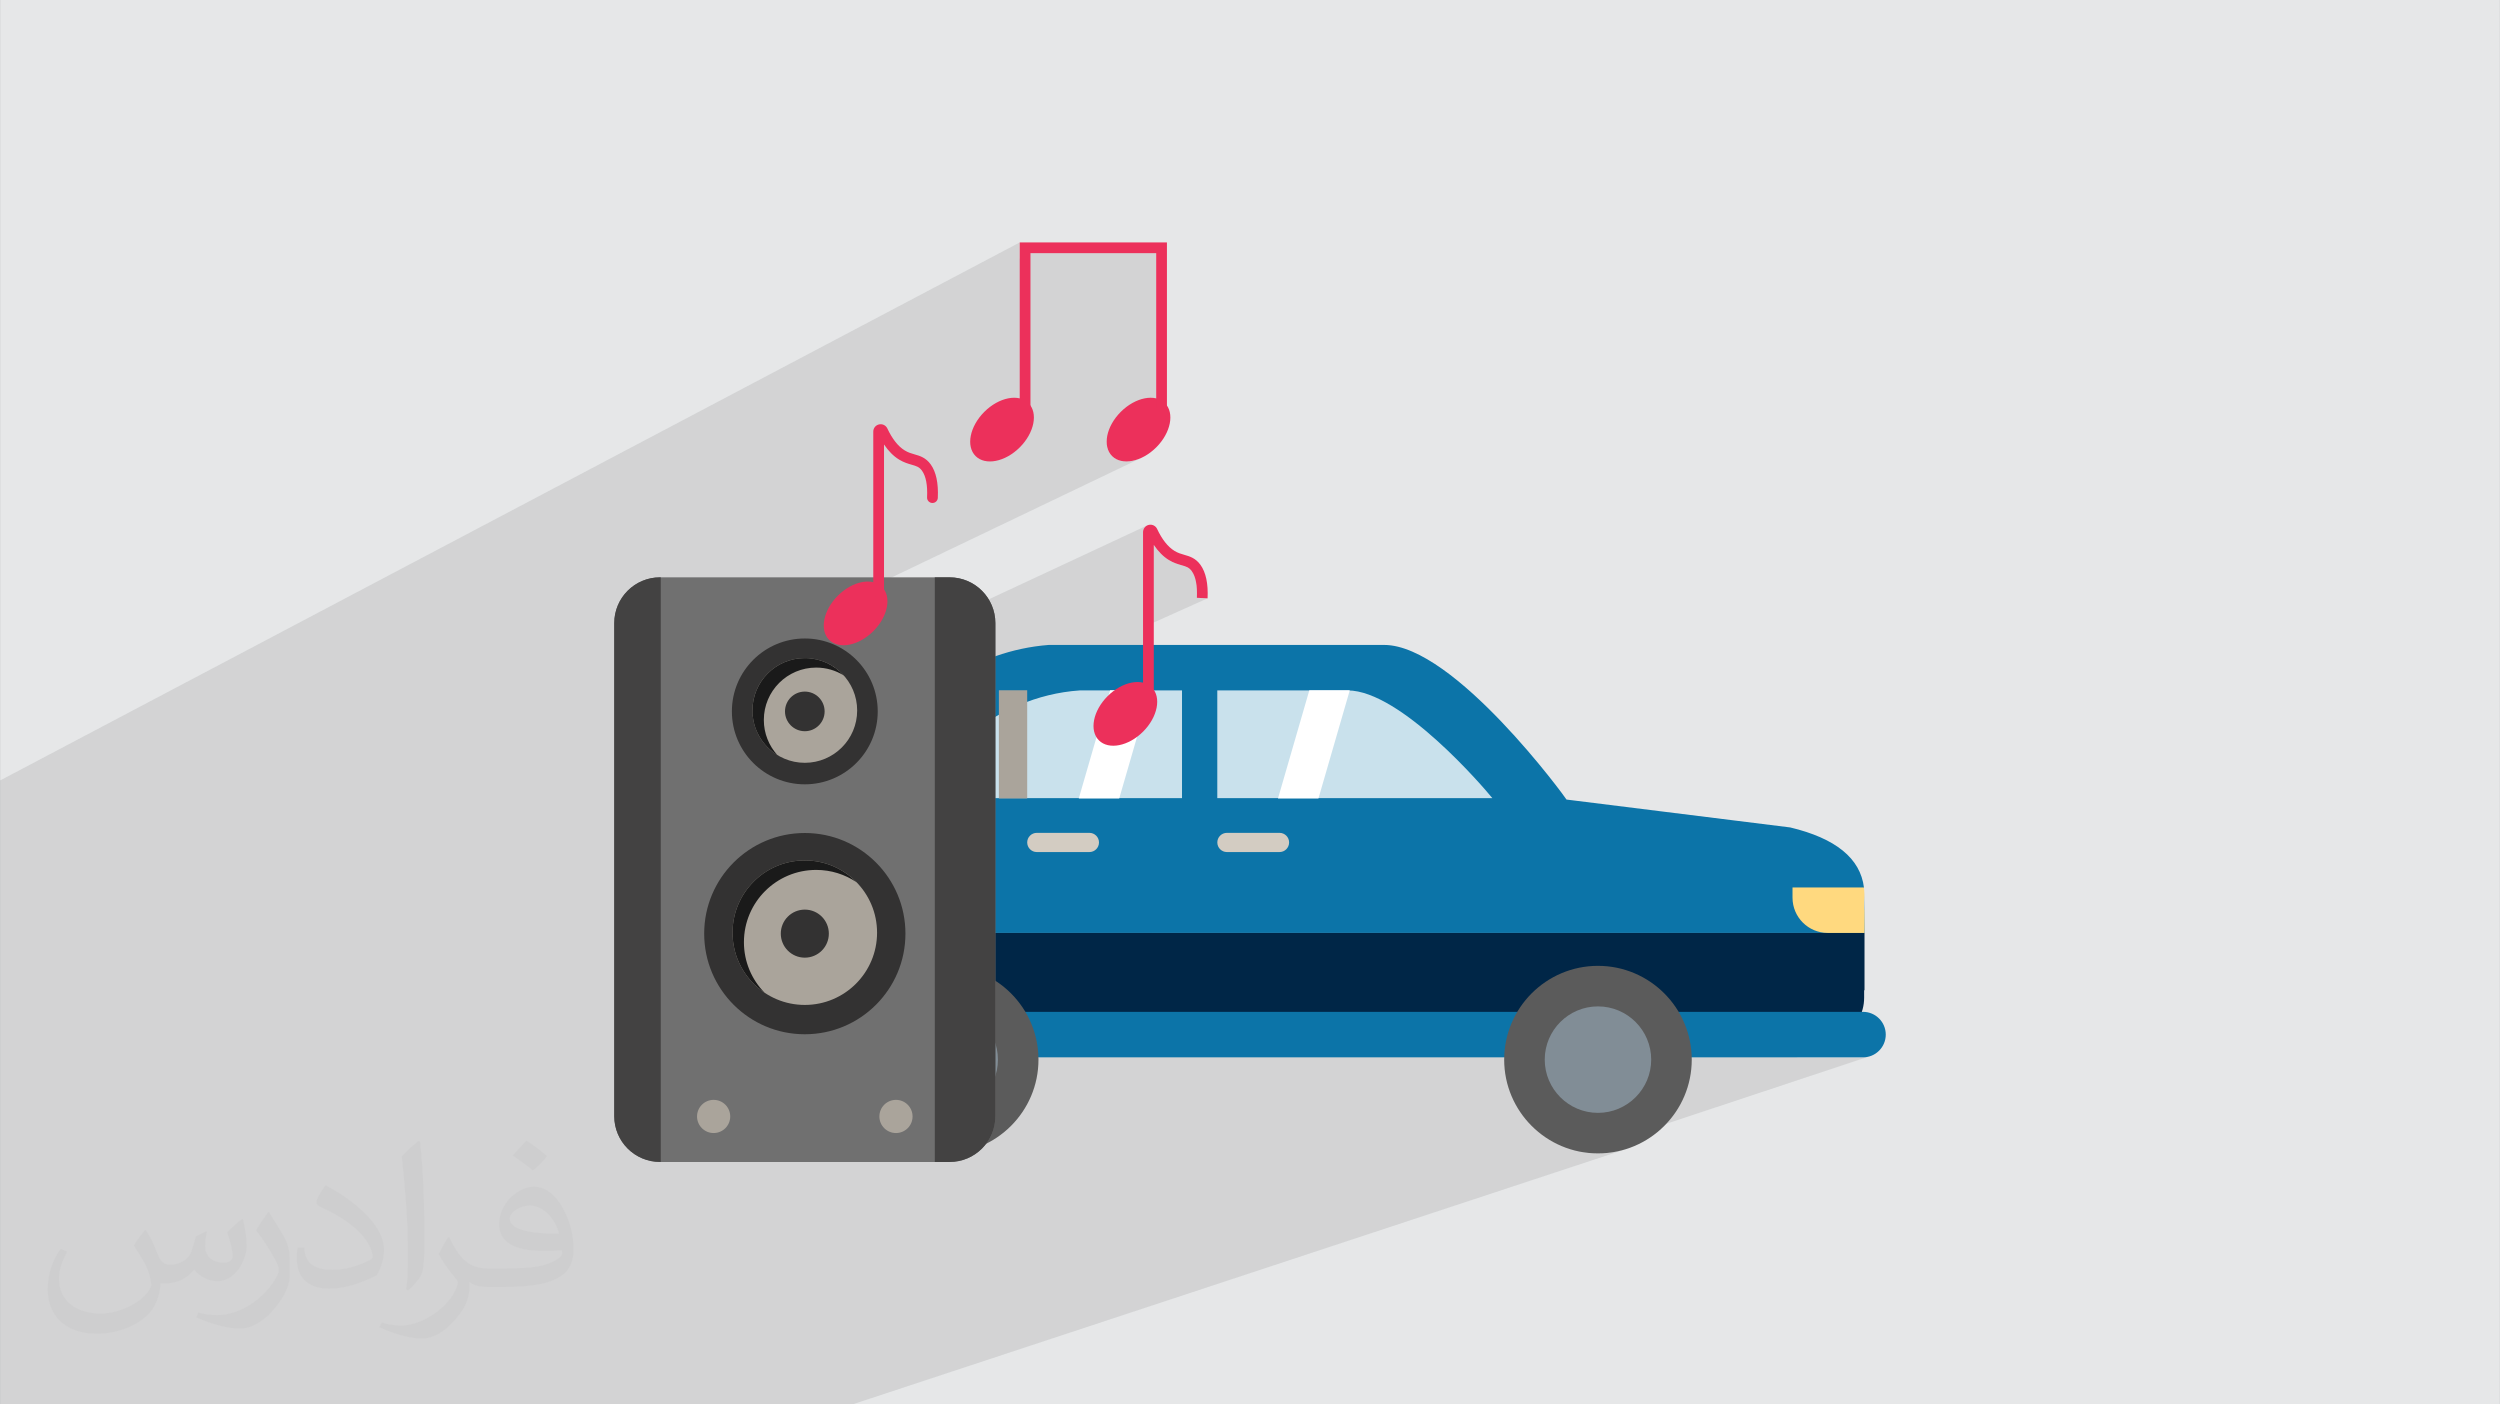 <?xml version="1.0" encoding="UTF-8"?>
<!DOCTYPE svg PUBLIC "-//W3C//DTD SVG 1.0//EN" "http://www.w3.org/TR/2001/REC-SVG-20010904/DTD/svg10.dtd">
<!-- Creator: CorelDRAW -->
<svg xmlns="http://www.w3.org/2000/svg" xml:space="preserve" width="3.708in" height="2.083in" version="1.0" style="shape-rendering:geometricPrecision; text-rendering:geometricPrecision; image-rendering:optimizeQuality; fill-rule:evenodd; clip-rule:evenodd"
viewBox="0 0 3702.73 2080.18"
 xmlns:xlink="http://www.w3.org/1999/xlink"
 xmlns:xodm="http://www.corel.com/coreldraw/odm/2003">
 <rect x="0" y="0" width="3702.73" height="2080.18" fill="#808080" stroke="none"/>
 <defs>
  <style type="text/css">
   <![CDATA[
    .fil0 {fill:#E6E7E8}
    .fil5 {fill:#5B5B5B;fill-rule:nonzero}
    .fil15 {fill:#434242;fill-rule:nonzero}
    .fil4 {fill:#002647;fill-rule:nonzero}
    .fil3 {fill:#0C74A8;fill-rule:nonzero}
    .fil14 {fill:#1A1A1A;fill-rule:nonzero}
    .fil13 {fill:#333232;fill-rule:nonzero}
    .fil12 {fill:#707070;fill-rule:nonzero}
    .fil6 {fill:#818D96;fill-rule:nonzero}
    .fil9 {fill:#AAA49B;fill-rule:nonzero}
    .fil7 {fill:#C9E1EC;fill-rule:nonzero}
    .fil10 {fill:#D3CCC2;fill-rule:nonzero}
    .fil16 {fill:#EC305B;fill-rule:nonzero}
    .fil8 {fill:#FFD97F;fill-rule:nonzero}
    .fil11 {fill:white;fill-rule:nonzero}
    .fil2 {fill:#373435;fill-opacity:0.031}
    .fil1 {fill:#2B2A29;fill-opacity:0.102}
   ]]>
  </style>
 </defs>
 <g id="Layer_x0020_1">
  <path class="fil0" d="M-0 0l3702.73 0 0 2080.18 -3702.73 0 0 -2080.18z"/>
  <path class="fil1" d="M1728.32 604.34l-88.66 43.03 -0.37 2.46 -0.24 4.28 0.2 4.13 0.65 3.95 1.1 3.73 1.55 3.48 2.01 3.2 2.48 2.89 2.89 2.48 3.2 2.02 3.48 1.55 3.73 1.1 3.95 0.64 4.13 0.2 4.28 -0.23 4.39 -0.66 4.48 -1.08 4.53 -1.51 4.55 -1.91 -397.3 190.23 0 8.29 0.16 1.6 0.46 1.49 0.74 1.35 0.97 1.18 1.18 0.97 1.35 0.74 1.49 0.46 1.6 0.16 1.6 -0.16 1.49 -0.46 -84.29 40.14 -0.13 2.3 0.2 4.13 0.4 2.46 163.87 -77.85 0 69.92 315.18 -147.04 -1.65 0.85 -1.45 1.09 -1.25 1.31 -1.01 1.5 -0.75 1.66 -0.47 1.79 -0.16 1.89 0 26.38 15.91 -7.36 2.52 3.59 2.6 3.36 2.68 3.14 2.76 2.92 2.83 2.68 2.91 2.46 2.97 2.23 3.05 2 2.6 1.49 2.54 1.29 2.47 1.12 2.4 0.96 2.31 0.83 2.22 0.72 2.11 0.64 2.01 0.58 2.5 0.73 2.27 0.71 2.07 0.76 1.9 0.86 1.76 1.03 1.65 1.27 1.58 1.55 1.53 1.9 2.05 3.3 1.74 3.77 1.42 4.25 1.1 4.72 0.79 5.19 0.47 5.65 0.15 6.1 -0.17 6.56 15.89 0.76 -95.6 42.93 0 81.97 3.43 1.01 3.49 1.55 3.2 2.02 2.89 2.48 2.48 2.89 0.95 1.51 41.28 0 0 22.6 52.27 -22.6 135.83 0 0.52 -0.22 59.91 0 0 0.02 -0.11 0.37 4.53 0.26 7.73 1.22 7.93 1.96 8.11 2.65 8.25 3.29 8.37 3.88 8.46 4.43 8.51 4.91 8.55 5.36 8.55 5.75 8.53 6.1 8.48 6.39 8.4 6.64 8.29 6.83 8.15 6.97 7.99 7.07 7.8 7.12 7.58 7.12 7.33 7.06 7.05 6.95 6.74 6.81 6.41 6.6 6.05 6.35 5.66 6.05 5.24 5.7 4.79 5.3 4.32 4.85 3.82 4.35 3.29 3.81 2.73 3.21 2.14 2.56 1.53 1.86 -407.14 160.85 -43.18 38.76 709.15 0 185.75 -67.33 0 15.1 0.27 5.34 0.79 5.19 1.29 5 1.76 4.8 2.2 4.57 2.61 4.3 3.01 4.02 3.37 3.71 3.71 3.37 4.02 3.01 4.31 2.61 4.56 2.2 4.8 1.76 5 1.29 5.19 0.79 5.34 0.27 54.41 0 -0.17 0.06 0.19 0 -349.87 122.93 5.17 3.87 5.6 5.09 5.09 5.6 4.54 6.07 3.95 6.5 3.32 6.89 2.66 7.24 1.95 7.55 1.2 7.82 0.01 0.17 38.88 0 276.92 -94.84 0.56 0 -276.93 94.84 82.26 0 84.62 0 11.2 -0.43 10.87 -1.27 10.5 -2.06 10.06 -2.81 -32.99 11.07 98.19 0 6.79 -0.68 6.33 -1.97 -430.08 142.76 3.25 0.58 6.94 0.88 7.04 0.54 7.14 0.18 7.14 -0.18 7.04 -0.54 6.94 -0.88 6.84 -1.22 6.71 -1.55 6.59 -1.88 -1145.41 378.01 -19.57 0 -27.15 0 -4.31 0 -82.27 0 -19.25 0 -12.08 0 -58.71 0 -57.19 0 -10.39 0 -1.24 0 -0.46 0 -12.98 0 -165.06 0 -17.59 0 -17.73 0 -52.25 0 -10.99 0 -144.69 0 -107.42 0 -10.48 0 -14.77 0 -4.51 0 -17.27 0 -127.44 0 -2.22 0 -3.85 0 -64.12 0 -13.21 0 -37.95 0 -0.01 0 -91.49 0 -0.91 0 -22.88 0 -30.17 0 0 -2.72 0 -11.92 0 -12.96 0 -4.71 0 -1.62 0 -0.18 0 -0.57 0 -4.95 0 -20.03 0 -0.79 0 -2.02 0 -0 0 -31.08 0 -5.6 0 -3.68 0 -3.55 0 -36.34 0 -1.18 0 -0.36 0 -5.47 0 -7.67 0 -6.02 0 -0.5 0 -7.16 0 -2.58 0 -7.09 0 -0.06 0 -2.73 0 -9.88 0 -6.36 0 -0.37 0 -0.99 0 -16.8 0 -8.54 0 -2.63 0 -4.25 0 -2.85 0 -10.44 0 -7.89 0 -0 0 -7.67 0 -4.89 0 -1.47 0 -9.9 0 -5.9 0 -0.06 0 -4.01 0 -4.08 0 -2.53 0 -1.67 0 -16 0 -1.04 0 -1.2 0 -0.18 0 -7.86 0 -0.43 0 -1.01 0 -7.95 0 -0.98 0 -1.42 0 -14.36 0 -7.61 0 -7.37 0 -11.44 0 -2 0 -15.4 0 -12.05 0 -6.4 0 -22.92 0 -2.68 0 -0.4 0 -11.33 0 -15.96 0 -24.66 0 -9.44 0 -2.34 0 -2.52 0 -0.04 0 -4.43 0 -0.4 0 -23 0 -0.72 0 -10.85 0 -0.35 0 -6.83 0 -0 0 -1.51 0 -15.5 0 -0.75 0 -6.99 0 -0.71 0 -2.12 0 -7.75 0 -6.96 0 -9.41 0 -4.23 0 -5.26 0 -47.59 0 -0.36 0 -0.88 0 -2.63 0 -7.38 0 -1.62 0 -19.78 0 -14.59 0 -0.05 0 -10.71 0 -2.9 0 -3.57 0 -10.57 0 -6.24 0 -2.93 0 -0.82 0 -18.1 0 -22.72 0 -5.61 0 -42.51 0 -71.25 0 -19.84 1510.27 -796.94 0 24.26 15.91 -8.35 186.22 0 0 229.35 15.91 0zm-23.22 777.49l98.11 -38.76 -43.18 38.76 -54.93 0zm1002.07 0l-0.08 0.03m0 0l0.08 -0.03m-956.51 -359.22l-36.76 15.99 0 0 36.76 -16zm1952.08 224.88l0 832.68 0 -832.68z"/>
  <path class="fil2" d="M215.96 1821.93c7.07,10.71 11.65,21.01 16.13,32.45 3.33,6.66 5.09,18.93 20.7,18.93 4.57,0 11.13,-1.35 16.95,-4.57 6.55,-3.44 11.54,-8.64 14.15,-16.53l6.24 -21.01 15.19 -7.49 1.04 1.04c-2.08,7.91 -2.59,15.5 -2.59,21.43 0,17.57 15.19,24.23 27.25,24.23 7.07,0 13.42,-3.44 13.42,-9.89 0,-8.32 -3.53,-22.47 -8.12,-35.16 7.07,-7.07 14.15,-14.15 22.26,-19.87l1.25 0.63c3.53,14.98 5.51,29.75 5.51,39.63 0,9.67 -4.27,20.39 -7.8,27.36 -7.28,13.73 -20.18,24.65 -35.78,24.65 -11.85,0 -25.06,-5.93 -34.12,-16.95l-0.52 0c-8.53,10.61 -21.74,20.18 -42.86,20.18l-6.55 0c-1.04,13.94 -4.05,23.81 -8.64,32.66 -12.58,24.54 -49.92,41.92 -85.08,41.92 -48.89,0 -73.43,-28.19 -73.43,-65.73 0,-23.19 7.59,-44.72 19.24,-60.01l9.56 3.95c-7.28,13.94 -12.17,27.04 -12.17,39.94 0,35.16 28.61,51.9 61.58,51.9 30.58,0 68.44,-19.45 75.31,-42.02 -2.59,-24.65 -11.85,-36.19 -26,-58.66 4.27,-7.49 9.78,-14.98 16.64,-22.98l1.25 0 0 0 0 0 -0.01 -0.04zm563.83 -132.3c10.3,6.45 20.39,14.04 30.27,22.78 -5.51,7.8 -12.38,14.88 -20.91,21.12 -9.89,-8.01 -19.76,-14.88 -29.86,-22.16 6.86,-7.7 13.63,-15.08 20.49,-21.74l0 0 0 0 0 0 0 0 0 0 0.01 0zm5.3 96.11c-16.64,0 -30.27,10.92 -30.27,19.03 0,17.38 33.28,22.78 73.12,22.56 -4.99,-20.39 -22.47,-41.61 -42.86,-41.61l0 0.01zm-37.35 92.99c21.64,0 40.57,-0.63 55.02,-4.27 16.13,-4.05 29.75,-12.17 29.75,-17.78 0,-1.46 0,-3.22 -0.52,-4.68 -9.05,0.83 -19.45,0.83 -28.5,0.83 -29.33,0 -51.79,-6.66 -60.64,-23.09 -2.19,-4.57 -3.74,-9.67 -3.74,-15.5 0,-15.92 6.86,-31.41 18.93,-42.13 10.08,-8.84 21.22,-14.35 32.55,-14.35 20.49,0 36.81,16.44 48.26,42.34 6.24,14.15 10.5,30.47 10.5,51.07 0,13.73 -3.74,25.27 -12.27,33.8 -15.92,15.4 -45.24,21.22 -90.17,21.22l-20.39 0 0 0 -5.3 0c-11.13,0 -19.14,-1.98 -25.48,-6.86l-1.04 0c0.31,2.59 0.52,5.09 0.52,7.49 0,10.08 -3.33,22.98 -10.08,33.28 -19.97,29.64 -41.61,42.53 -60.33,42.53 -18.93,0 -42.13,-7.28 -63.03,-16.75l3.74 -7.28c6.76,2.81 16.13,4.68 29.02,4.68 33.8,0 78.21,-32.45 83.72,-64.17 -1.25,-2.59 -3.53,-6.03 -6.76,-9.67 -9.89,-11.75 -16.13,-21.53 -21.95,-31.82 4.99,-9.89 9.56,-17.78 13.83,-24.96l1.77 -0.21c14.46,29.44 27.56,46.28 56.78,46.28l4.57 0 0 0 21.22 0 0 0 0 0 0 0 0 0 0 0 0.04 0zm-146.45 31.1c2.5,-13.52 2.7,-28.7 2.7,-42.86l0 -21.01c0,-39.21 -4.99,-96.2 -9.05,-133.34 7.07,-7.59 16.95,-16.53 24.75,-22.56l2.29 0.63c5.3,46.7 6.55,100.79 6.55,150.81 0,13.11 -0.52,25.9 -1.77,35.26 -0.73,11.85 -7.59,20.8 -22.26,34.53l-3.22 -1.46zm-150.71 -61.89c0.73,18.41 9.78,32.87 41.4,32.87 19.66,0 36.3,-5.09 54.71,-13.83 3.33,-1.46 5.09,-3.44 5.09,-5.09 0,-11.54 -8.84,-26.83 -23.71,-40.77 -14.46,-13.11 -33.6,-24.65 -51.48,-32.35 -6.14,-2.59 -8.12,-5.3 -8.12,-7.91 0,-5.3 7.07,-16.44 12.9,-24.44l1.98 -0.21c20.49,10.71 43.38,26.63 60.33,44.3 15.4,16.33 24.96,32.87 24.96,50.86 0,13.31 -4.05,25.79 -10.61,37.44 -22.47,11.33 -46.39,19.97 -70.1,19.97 -28.81,0 -48.47,-13.52 -48.47,-45.24 0,-3.44 0,-8.73 1.25,-15.61l9.89 0 0 0 0 0 0 0 0 0 0 0 -0.01 0zm-52.11 -52.32l17.89 28.92c6.55,10.71 12.69,22.37 12.69,40.77l0 23.5c0,19.03 -12.17,39.42 -31.82,59.6 -15.4,13.63 -29.02,19.45 -41.61,19.45 -18.72,0 -40.15,-5.82 -64.9,-16.44l2.81 -7.28c7.8,2.08 16.84,3.84 27.98,3.84 35.58,-0.21 71.97,-26.21 88.61,-57.93 1.98,-3.64 2.7,-7.07 2.7,-9.47 0,-3.64 -1.98,-7.7 -3.53,-11.33 -9.05,-17.05 -19.14,-32.66 -30.27,-47.12 5.82,-9.16 11.65,-17.99 17.99,-26.73l1.46 0.21 0 0 0 0 0 0 0 0 0 0 -0.01 0z"/>
  <g id="_2505775052176">
   <path class="fil3" d="M1034.71 1347.39l0 -12.3c0,-57.67 44.59,-104.93 101.18,-109.18 2.74,-0.2 68.16,-0.31 70.96,-0.31 0,0 125.81,-253.41 346.4,-270.32l497.02 0c104.17,0.34 269.9,227.99 269.87,229.02l331.4 41.3c67.43,16.13 103.84,45.8 109.19,88.9l0.88 67.39 -106.67 -0.06 -1620.37 0 0 -34.44 0.15 0z"/>
   <path class="fil4" d="M2229.08 1561.64l-669.38 0 -337.83 0 -77.67 0c-60.47,0 -109.49,-37.47 -109.49,-83.68l0 -11.15 -0.15 0 0 -84.97 1727.02 0 0 84.97 -0.56 0 0 11.15c0,46.22 -49.02,83.68 -109.49,83.68l-84.62 0 -337.83 0z"/>
   <path class="fil3" d="M2759.35 1566.13l-1748.03 0c-18.61,0 -33.7,-15.09 -33.7,-33.7 0,-18.61 15.09,-33.7 33.7,-33.7l1748.03 0c18.61,0 33.7,15.09 33.7,33.7 0,18.61 -15.09,33.7 -33.7,33.7z"/>
   <path class="fil5" d="M1399.14 1430.6c76.6,0 138.92,62.32 138.92,138.92 0,76.6 -62.32,138.92 -138.92,138.92 -76.6,0 -138.92,-62.32 -138.92,-138.92 0,-76.6 62.32,-138.92 138.92,-138.92z"/>
   <path class="fil6" d="M1399.14 1490.66c43.48,0 78.85,35.37 78.85,78.85 0,43.48 -35.38,78.85 -78.85,78.85 -43.48,0 -78.86,-35.37 -78.86,-78.85 0,-43.48 35.38,-78.85 78.86,-78.85z"/>
   <path class="fil5" d="M2366.77 1430.6c76.6,0 138.92,62.32 138.92,138.92 0,76.6 -62.32,138.92 -138.92,138.92 -76.6,0 -138.92,-62.32 -138.92,-138.92 0,-76.6 62.32,-138.92 138.92,-138.92z"/>
   <path class="fil6" d="M2366.77 1490.66c43.48,0 78.85,35.37 78.85,78.85 0,43.48 -35.37,78.85 -78.85,78.85 -43.48,0 -78.85,-35.37 -78.85,-78.85 0,-43.48 35.37,-78.85 78.85,-78.85z"/>
   <path class="fil7" d="M1802.92 1182.22l407.43 0c-12.9,-15.97 -135.57,-159.38 -214.25,-159.6l-193.18 0 0 159.6z"/>
   <path class="fil7" d="M1750.65 1182.22l0 -159.6 -151.22 0c-129.92,8.77 -218.64,108.13 -256.21,159.6l407.43 0z"/>
   <path class="fil8" d="M2760.71 1314.51c0.81,6.56 0.93,13.41 0.3,20.59l0 12.3 0.56 0 0 34.44 -54.41 0c-28.85,0 -52.23,-23.38 -52.23,-52.23l0 -15.1 105.78 0z"/>
   <path class="fil9" d="M1521.35 1182.67l-41.94 0 0 -160.27 41.94 0 0 160.27z"/>
   <path class="fil10" d="M1613.47 1262.06l-77.89 0c-7.86,0 -14.23,-6.37 -14.23,-14.23l0 0c0,-7.86 6.37,-14.23 14.23,-14.23l77.89 0c7.86,0 14.23,6.37 14.23,14.23l0 0c0,7.86 -6.37,14.23 -14.23,14.23z"/>
   <path class="fil10" d="M1895.07 1262.06l-77.89 0c-7.86,0 -14.23,-6.37 -14.23,-14.23l0 0c0,-7.86 6.37,-14.23 14.23,-14.23l77.89 0c7.86,0 14.23,6.37 14.23,14.23l0 0c0,7.86 -6.37,14.23 -14.23,14.23z"/>
   <path class="fil11" d="M1952.74 1182.67l-59.91 0 46.43 -160.28 59.91 0 0 0.02 -46.43 160.26z"/>
   <path class="fil11" d="M1657.66 1182.67l-59.92 0 46.44 -160.28 59.91 0 -46.43 160.28z"/>
   <path class="fil12" d="M1406.37 1721.1l-428.84 0c-37.48,0 -67.86,-30.38 -67.86,-67.87l0 -730.24c0,-37.48 30.38,-67.86 67.86,-67.86l428.84 0c37.48,0 67.86,30.38 67.86,67.86l0 730.24c0,37.48 -30.38,67.87 -67.86,67.87z"/>
   <path class="fil13" d="M1299.96 1053.73c0,59.65 -48.36,108.01 -108.01,108.01 -59.65,0 -108.01,-48.36 -108.01,-108.01 0,-59.65 48.36,-108.01 108.01,-108.01 59.65,0 108.01,48.36 108.01,108.01z"/>
   <path class="fil9" d="M1269.5 1052.32c0,42.83 -34.72,77.55 -77.55,77.55 -42.83,0 -77.55,-34.72 -77.55,-77.55 0,-42.83 34.72,-77.55 77.55,-77.55 42.83,0 77.55,34.72 77.55,77.55z"/>
   <path class="fil13" d="M1221.3 1053.73c0,16.2 -13.14,29.34 -29.34,29.34 -16.21,0 -29.35,-13.14 -29.35,-29.34 0,-16.21 13.14,-29.35 29.35,-29.35 16.2,0 29.34,13.14 29.34,29.35z"/>
   <path class="fil13" d="M1341.01 1382.89c0,82.32 -66.73,149.05 -149.05,149.05 -82.32,0 -149.05,-66.73 -149.05,-149.05 0,-82.32 66.73,-149.05 149.05,-149.05 82.32,0 149.05,66.73 149.05,149.05z"/>
   <path class="fil9" d="M1298.98 1381.48c0,59.11 -47.92,107.02 -107.02,107.02 -59.11,0 -107.02,-47.92 -107.02,-107.02 0,-59.11 47.92,-107.02 107.02,-107.02 59.11,0 107.02,47.92 107.02,107.02z"/>
   <path class="fil14" d="M1131.26 1066.37c0,-42.83 34.72,-77.55 77.55,-77.55 14.93,0 28.87,4.23 40.71,11.55 -14.08,-15.58 -34.38,-25.43 -57,-25.59l-0.87 0c-42.69,0.17 -77.24,34.82 -77.24,77.55 0,27.89 14.74,52.34 36.84,66 -12.42,-13.75 -19.99,-31.97 -19.99,-51.96z"/>
   <path class="fil14" d="M1101.78 1395.53c0,-59.11 47.92,-107.02 107.02,-107.02 22.07,0 42.59,6.69 59.62,18.14 -19.43,-19.85 -46.5,-32.18 -76.47,-32.18 -59.11,0 -107.02,47.92 -107.02,107.02 0,37.03 18.81,69.67 47.4,88.89 -18.89,-19.3 -30.55,-45.7 -30.55,-74.84z"/>
   <path class="fil15" d="M978.57 855.13l-1.04 0c-37.48,0 -67.86,30.38 -67.86,67.86l0 730.24c0,37.48 30.38,67.86 67.86,67.86l1.04 0 0 -865.97z"/>
   <path class="fil15" d="M1406.37 855.13l-21.89 0 0 865.97 21.89 0c37.48,0 67.86,-30.38 67.86,-67.86l0 -730.24c0,-37.48 -30.38,-67.86 -67.86,-67.86z"/>
   <path class="fil9" d="M1081.48 1653.68c0,13.57 -11,24.57 -24.57,24.57 -13.57,0 -24.57,-11 -24.57,-24.57 0,-13.57 11,-24.57 24.57,-24.57 13.57,0 24.57,11 24.57,24.57z"/>
   <path class="fil9" d="M1351.56 1653.68c0,13.57 -11,24.57 -24.57,24.57 -13.57,0 -24.57,-11 -24.57,-24.57 0,-13.57 11,-24.57 24.57,-24.57 13.57,0 24.57,11 24.57,24.57z"/>
   <path class="fil13" d="M1227.55 1382.89c0,19.66 -15.94,35.59 -35.59,35.59 -19.66,0 -35.59,-15.93 -35.59,-35.59 0,-19.66 15.94,-35.59 35.59,-35.59 19.66,0 35.59,15.94 35.59,35.59z"/>
   <path class="fil16" d="M1293.46 934.86c-21.64,21.64 -50.94,27.42 -65.46,12.91 -14.51,-14.51 -8.73,-43.82 12.91,-65.46 21.64,-21.64 50.94,-27.42 65.46,-12.9 14.51,14.51 8.73,43.82 -12.91,65.46z"/>
   <path class="fil16" d="M1301.32 884.57c-4.4,0 -7.96,-3.56 -7.96,-7.96l0 -237.31c0,-5.16 3.51,-9.55 8.55,-10.67 5.04,-1.13 10.11,1.36 12.3,6.04 7.34,15.61 15.98,26.53 25.67,32.46 5.16,3.16 9.82,4.49 14.75,5.91 7.74,2.22 16.52,4.74 23.77,14.8 8.04,11.14 11.59,27.84 10.55,49.61 -0.21,4.39 -3.94,7.8 -8.33,7.57 -4.39,-0.21 -7.78,-3.94 -7.57,-8.33 0.86,-18.09 -1.68,-31.39 -7.56,-39.54 -4.03,-5.59 -8.26,-6.8 -15.26,-8.81 -5.19,-1.49 -11.66,-3.35 -18.66,-7.63 -8.22,-5.02 -15.68,-12.52 -22.3,-22.37l0 218.28c0,4.39 -3.56,7.96 -7.96,7.96z"/>
   <path class="fil16" d="M1693.03 1083.67c-21.64,21.64 -50.95,27.42 -65.46,12.91 -14.51,-14.51 -8.73,-43.82 12.9,-65.46 21.64,-21.64 50.95,-27.42 65.46,-12.91 14.51,14.51 8.74,43.82 -12.9,65.46z"/>
   <path class="fil16" d="M1708.84 1025.42l-15.91 0 0 -237.31c0,-5.16 3.51,-9.54 8.55,-10.67 5.04,-1.12 10.1,1.35 12.3,6.03 7.34,15.61 15.98,26.53 25.67,32.47 5.17,3.16 9.82,4.49 14.76,5.91 7.74,2.22 16.52,4.74 23.77,14.79 8.04,11.14 11.59,27.84 10.55,49.61l-15.89 -0.76c0.86,-18.09 -1.68,-31.39 -7.56,-39.54 -4.03,-5.59 -8.26,-6.8 -15.26,-8.81 -5.2,-1.49 -11.66,-3.35 -18.66,-7.63 -8.22,-5.02 -15.68,-12.52 -22.31,-22.38l0 218.29z"/>
   <path class="fil16" d="M1510.37 662.6c-21.64,21.64 -50.95,27.42 -65.46,12.91 -14.51,-14.51 -8.73,-43.82 12.91,-65.46 21.64,-21.64 50.94,-27.42 65.46,-12.91 14.51,14.51 8.73,43.82 -12.9,65.46z"/>
   <path class="fil16" d="M1712.51 662.6c-21.64,21.64 -50.95,27.42 -65.46,12.91 -14.51,-14.51 -8.73,-43.82 12.91,-65.46 21.64,-21.64 50.95,-27.42 65.46,-12.91 14.51,14.51 8.74,43.82 -12.9,65.46z"/>
   <path class="fil16" d="M1728.32 604.34l-15.91 0 0 -229.35 -186.22 0 0 229.35 -15.91 0 0 -245.26 218.04 0 0 245.26z"/>
  </g>
 </g>
</svg>
